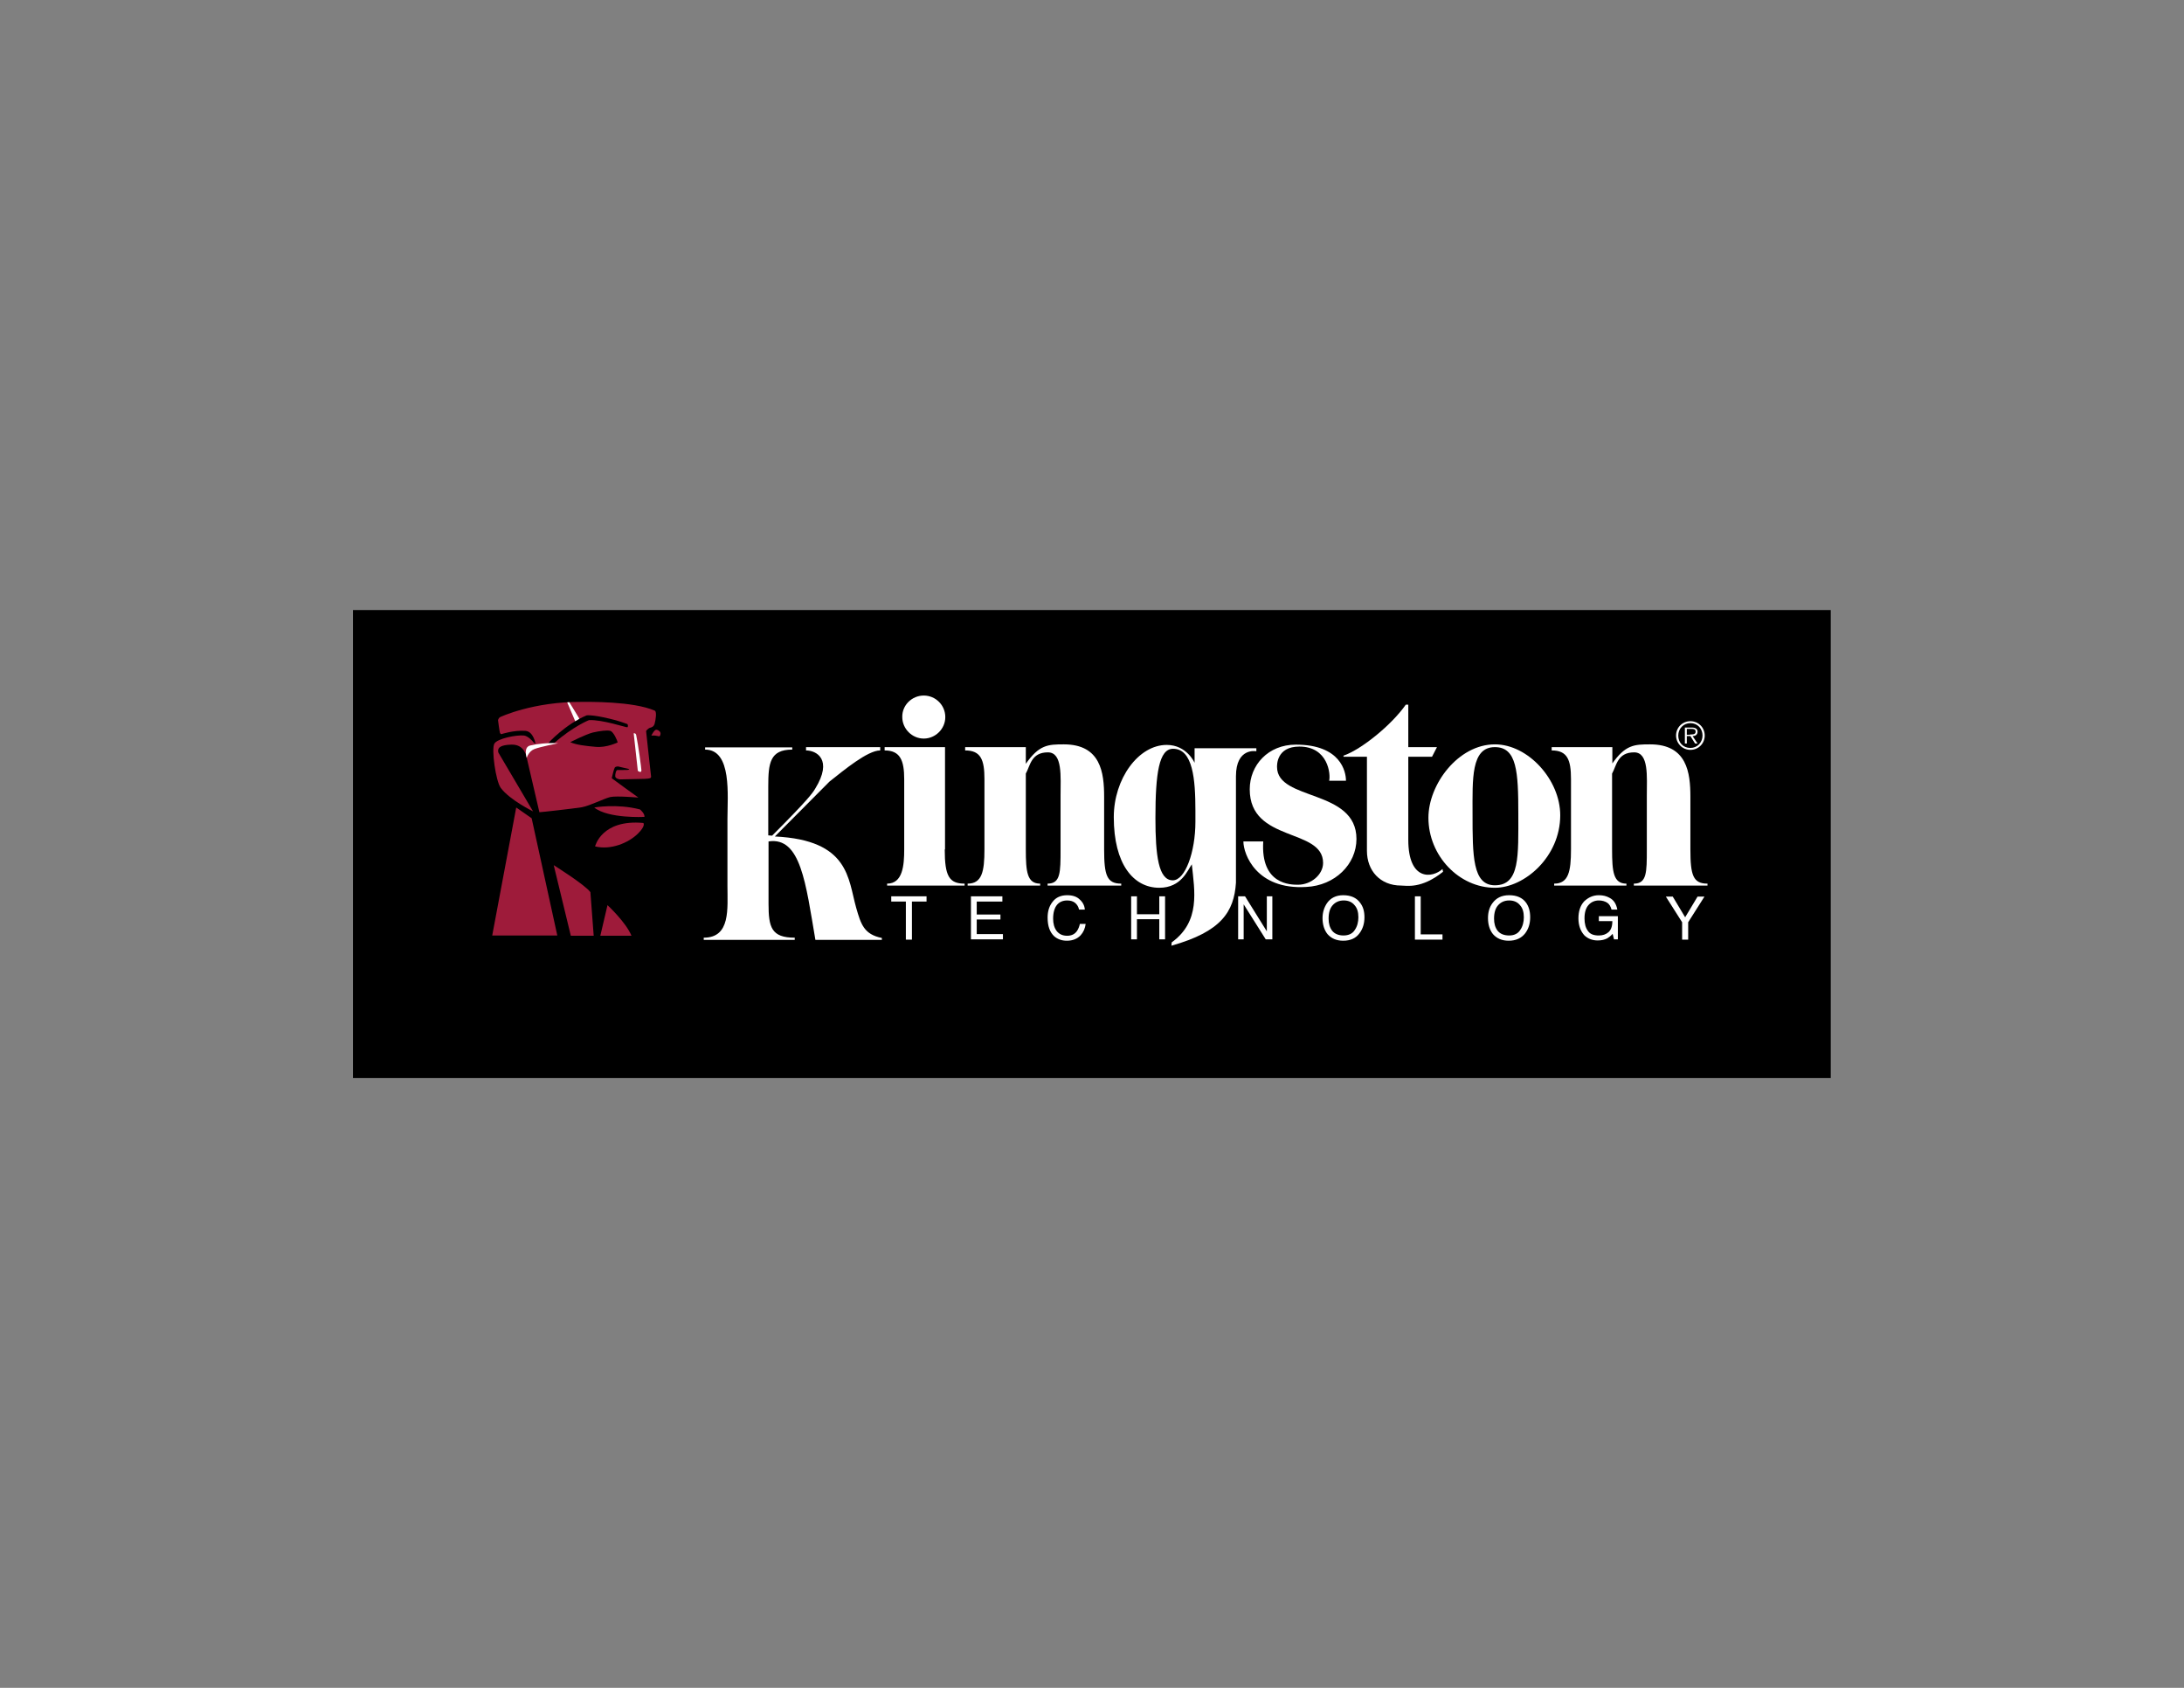 <?xml version="1.0" encoding="utf-8"?>
<!-- Generator: Adobe Illustrator 24.3.0, SVG Export Plug-In . SVG Version: 6.00 Build 0)  -->
<svg version="1.1" id="Layer_1" xmlns="http://www.w3.org/2000/svg" xmlns:xlink="http://www.w3.org/1999/xlink" x="0px" y="0px" viewBox="0 0 792 612" style="enable-background:new 0 0 792 612;" xml:space="preserve">
  <rect x="0" y="0" width="792" height="612" fill="#808080" stroke="none"/>
  <style type="text/css">
	.st0{fill:#FFFFFF;}
	.st1{fill:#9E1B3A;}
</style>
  <g>
    <rect x="128" y="221.2" width="535.9" height="169.7" />
    <g>
      <g>
        <g>
          <g>
            <g>
              <path class="st0" d="M278.7,305.1v22.6c0,8.5,1,12.3,9.5,12.3v0.8h-33V340c9.8,0,8.6-10.5,8.6-18.9V297
							c0-8.5,1.7-25.2-8.1-25.2V271h31.6v0.8c-8.1,0-8.7,4.9-8.7,13.4v17.7l1.4,0.1c13.2-13.2,14.7-15.5,15.6-17
							c6.6-10.7,0.4-13.9-3.3-13.9v-1.2h26.9v1.2c-4.6,0-13.2,7.2-18.4,11.3l-19.8,19.9c27.1,1.3,26.5,15.4,29.5,25.9
							c1.7,5.9,2.8,9.6,9.3,10.9v0.7c0,0-24.1,0-24.1,0C292.2,320.4,290.4,303.3,278.7,305.1z" />
            </g>
            <path class="st0" d="M342.6,308c0,9.7,1.6,12.4,7.2,12.4v0.7h-28.1v-0.7c5.7,0,6.2-6.7,6.2-12.4v-25.5c0-6.7-1.4-10.4-7.1-10.4
						v-1.2h21.9V308z" />
            <path class="st0" d="M335,252.2c4.3,0,7.8,3.5,7.8,7.8c0,4.3-3.6,7.8-7.8,7.8c-4.3,0-7.8-3.6-7.8-7.8
						C327.1,255.7,330.7,252.2,335,252.2z" />
            <path class="st0" d="M371.9,277.1c4.9-7.1,8.2-7.2,13.9-7.2c13.4,0,14.6,10.3,14.6,19l0,19.1c0,9.4,1,12.4,6.2,12.4v0.7h-26.7
						v-0.7c4.7,0,4.7-4.1,4.7-12.4v-19.4c0-7,0.8-15.8-4.6-15.8c-6.1,0-6.4,4.9-8,7.7V308c0,8.2,0.5,12.4,5.2,12.4v0.7h-26.3v-0.7
						c5.2,0,6.1-4.4,6.1-12.4v-25.5c0-7-1.3-10.4-7-10.4v-1.2h22V277.1z" />
            <path class="st0" d="M510.8,270.9h10.3l-1.8,3.5h-8.6v30.1c0,15.1,8.8,13.9,12.4,10.6l0.2,1c-7.9,6.3-13.2,5-15.2,5
						c-7.6,0-12.4-5.4-12.4-12.6v-34.1h-8.5V274c6.6-2.3,17.5-11.2,22.6-18.5h0.9V270.9z" />
            <path class="st0" d="M518,296.5c0-12.1,10.8-26.6,24.1-26.6c12.1,0,23.7,12.9,23.7,25.7c0,15.1-13,26.3-23.7,26.3
						C529.1,321.9,518,310.3,518,296.5z M550.6,295.1c0-15.2-0.5-24.2-8.5-24.2c-8.7,0-8.1,11.6-8.1,24.2c0,15.2,0,25.9,8.1,25.9
						C551.2,321,550.6,310.4,550.6,295.1z" />
            <path class="st0" d="M584.5,277.1c4.9-7.1,8.2-7.2,13.9-7.2c13.4,0,14.6,10.3,14.6,19l0,19.1c0,9.4,1,12.4,6.2,12.4v0.7h-26.7
						v-0.7c4.7,0,4.7-4.1,4.7-12.4v-19.4c0-7,0.8-15.8-4.6-15.8c-6.1,0-6.4,4.9-8,7.7V308c0,8.2,0.5,12.4,5.2,12.4v0.7h-26.2v-0.7
						c5.2,0,6.1-4.4,6.1-12.4v-25.5c0-7-1.3-10.4-7-10.4v-1.2h22V277.1z" />
            <path class="st0" d="M432.2,313.4c-1.5,2-3.7,8.5-11.8,8.5c-9.4,0-16.5-8.6-16.5-25.6c0-13.9,8.9-26.2,19.2-26.2
						c7.3,0,10.1,6.5,10.1,6.5v-5.3h22.4v1.1c0,0-7.4-1.5-7.4,9.1v38.6c-0.7,10.5-5.3,17.7-23.4,22.8l0.1-1.2
						C435.4,334.1,433.2,323.1,432.2,313.4z M433.5,293.9c0-11.3-0.9-22.4-8.1-22.4c-5.1,0-6.4,8.9-6.4,25.1
						c0,13.6,1.1,22.6,6.3,22.6c4.5,0,8.2-10.3,8.2-21.2V293.9z" />
            <path class="st0" d="M450.9,305.1h7.2c-1,15.7,10,15.7,12.6,15.7c4.8,0,9.1-3.7,9.1-7.9c0-12.8-26.6-7.3-26.6-26.7
						c0-8.8,6.7-16.2,16.7-16.2c16.3,0,18.2,9.8,18.2,13.1h-6.1c0.6-2.4-0.4-12.4-10.8-12.4c-8.4,0-8.1,6.9-8.1,7.4
						c0,12.4,28.8,7.9,28.8,26.1c0,9.2-7.8,16.9-18.2,17.4C455.6,322.7,450.9,309.7,450.9,305.1z" />
            <path class="st0" d="M607.8,266.7c0-2.9,2.3-5.2,5.2-5.2c2.9,0,5.2,2.3,5.2,5.2c0,2.9-2.3,5.2-5.2,5.2
						C610.1,271.9,607.8,269.5,607.8,266.7z M617.4,266.7c0-2.5-1.8-4.5-4.4-4.5c-2.5,0-4.4,2-4.4,4.5c0,2.6,1.8,4.5,4.4,4.5
						C615.5,271.2,617.4,269.2,617.4,266.7z M615.6,269.6h-0.9l-1.7-2.7h-1.3v2.7h-0.7v-5.8h2.5c1.5,0,2.1,0.6,2.1,1.5
						c0,1.1-0.8,1.6-1.8,1.6L615.6,269.6z M612.9,266.3c0.8,0,2,0.1,2-1c0-0.9-0.7-1-1.5-1h-1.7v2.1H612.9z" />
            <path class="st0" d="M323.4,325H336v1.9h-5.3v13.8h-2.2v-13.8h-5.3V325z" />
            <path class="st0" d="M352.1,340.7V325h11.4v1.9h-9.3v4.7h8.6v1.8h-8.6v5.3h9.5v1.9H352.1z" />
            <path class="st0" d="M387,324.6c2,0,3.5,0.5,4.6,1.6c1.1,1,1.7,2.2,1.8,3.6h-2.1c-0.2-1-0.7-1.8-1.4-2.4
						c-0.7-0.6-1.7-0.9-2.9-0.9c-1.5,0-2.8,0.5-3.7,1.6c-0.9,1.1-1.4,2.8-1.4,5c0,1.8,0.4,3.3,1.3,4.5c0.9,1.1,2.1,1.7,3.8,1.7
						c1.6,0,2.8-0.6,3.6-1.8c0.4-0.6,0.8-1.5,1-2.5h2.1c-0.2,1.6-0.8,3-1.8,4.1c-1.2,1.3-2.9,2-5,2c-1.8,0-3.3-0.5-4.6-1.6
						c-1.6-1.5-2.4-3.7-2.4-6.8c0-2.3,0.6-4.2,1.8-5.7C382.9,325.4,384.7,324.6,387,324.6z" />
            <path class="st0" d="M410.2,340.7V325h2.1v6.5h8.1V325h2.1v15.6h-2.1v-7.3h-8.1v7.3H410.2z" />
            <path class="st0" d="M449,340.7V325h2.5l7.9,12.7V325h2v15.6H459l-8-12.7v12.7H449z" />
            <path class="st0" d="M483.1,337.5c-0.9-1.2-1.3-2.6-1.3-4.4c0-2.2,0.5-3.8,1.5-4.9c1-1.1,2.3-1.7,4-1.7c1.7,0,3,0.6,3.9,1.7
						c1,1.1,1.4,2.6,1.4,4.4c0,1.7-0.4,3.3-1.3,4.6c-0.8,1.3-2.2,2-4.1,2C485.4,339.2,484,338.6,483.1,337.5z M481.2,327.5
						c-1,1.5-1.6,3.3-1.6,5.4c0,2.3,0.6,4.3,1.8,5.8c1.4,1.6,3.3,2.4,5.7,2.4c2.6,0,4.6-0.9,5.9-2.7c1.2-1.6,1.8-3.5,1.8-5.8
						c0-2.2-0.5-3.9-1.6-5.3c-1.3-1.8-3.4-2.7-6.1-2.7C484.5,324.6,482.5,325.6,481.2,327.5z" />
            <path class="st0" d="M513.1,340.7V325h2.1v13.8h7.9v1.9H513.1z" />
            <path class="st0" d="M543.1,337.5c-0.9-1.2-1.3-2.6-1.3-4.4c0-2.2,0.5-3.8,1.5-4.9c1-1.1,2.3-1.7,4-1.7c1.7,0,3,0.6,3.9,1.7
						c1,1.1,1.4,2.6,1.4,4.4c0,1.7-0.4,3.3-1.3,4.6c-0.8,1.3-2.2,2-4,2C545.4,339.2,544,338.6,543.1,337.5z M541.2,327.5
						c-1.1,1.5-1.6,3.3-1.6,5.4c0,2.3,0.6,4.3,1.8,5.8c1.4,1.6,3.3,2.4,5.7,2.4c2.6,0,4.6-0.9,6-2.7c1.2-1.6,1.8-3.5,1.8-5.8
						c0-2.2-0.5-3.9-1.5-5.3c-1.3-1.8-3.4-2.7-6.1-2.7C544.5,324.6,542.6,325.6,541.2,327.5z" />
            <path class="st0" d="M579.8,324.6c1.5,0,2.7,0.3,3.8,0.9c1.6,0.8,2.5,2.2,2.9,4.3h-2.1c-0.3-1.1-0.8-2-1.6-2.5
						c-0.8-0.5-1.8-0.8-3-0.8c-1.4,0-2.7,0.5-3.7,1.6c-1,1.1-1.5,2.7-1.5,4.9c0,1.9,0.4,3.4,1.2,4.5c0.8,1.2,2.1,1.7,4,1.7
						c1.4,0,2.6-0.4,3.5-1.2c0.9-0.8,1.4-2.1,1.4-4h-4.9v-1.8h6.9v8.4h-1.4l-0.5-2c-0.7,0.8-1.4,1.3-1.9,1.6
						c-0.9,0.5-2.1,0.8-3.5,0.8c-1.9,0-3.5-0.6-4.8-1.8c-1.4-1.5-2.2-3.6-2.2-6.2c0-2.6,0.7-4.7,2.1-6.2
						C576,325.4,577.7,324.6,579.8,324.6z" />
            <path class="st0" d="M610,334.4l-5.9-9.3h2.5l4.5,7.5l4.5-7.5h2.5l-5.9,9.3v6.3H610V334.4z" />
          </g>
        </g>
      </g>
      <g>
        <path d="M179.8,266.3c-0.3-1.3-0.7-4.3-0.7-4.3c-0.6-2.4,0.6-3.1,0.6-3.1s11-5.7,31.2-6.2c6.1-0.2,16.7-0.3,27.2,3.2
				c0.7,0.3,0.9,0.9,1.2,1.9c0.3,1.3,0.5,2.5,0.7,3.6c0.4,2.7,0.5,4.3,0.4,5.8c-0.1,1.1-1.3,3-1.3,3.5c-0.2,1.9,0.5,9.1,0.3,12.6
				c-0.3,3.5-1.6,15.3-4.4,23.1c-3,8.2-8.1,6.8-10.7,6.8l12.3,27.7l-60.2,0l8.9-48.2c0,0,0.1-1.2-0.9-1.9c-2.4-1.5-4.3-3.9-4.3-3.9
				s-1.2-1.4-2.6-9.3c0,0-1.2-7.4,0.1-9.1c0.6-0.8,2-1.5,2.5-1.7L179.8,266.3z" />
        <path class="st1" d="M227.9,278.8l-3.8-0.9c0,0-1,0-1.2,0.5c-0.3,0.5-1,3.5-1,3.5s-0.1,0.2,0.1,0.4c0.2,0.2,9.5,6.9,9.5,6.9
				s-7.8-0.7-10.2-0.2c-2.4,0.6-7.2,3.1-10.3,3.7c-3.1,0.5-14.7,1.8-15.4,1.8l-4.6-19.8c0,0-0.6-4.9-5.6-4.7
				c-3.8,0.1-4.4,1.1-4.6,1.5c-0.4,0.8,0,1.5,0,1.5l12.5,21.2c0,0-8.4-4.1-11.7-8.5c-1.8-2.4-3.5-14.2-2.3-16.1
				c1.1-1.8,7.9-3.2,10.8-2.9c1.4,0.3,2.7,1.6,3.5,2.6c0.3,0.3,0.4,0.1,0.6,0.4c0,0-0.7-4.5-3.7-4.7c-4.2-0.3-8.7,1.2-8.7,1.2
				s-0.3,0-0.5-0.5c-0.2-0.6-0.7-4.6-0.7-4.6s0.2-0.8,0.8-1.1c0,0,11.8-5.6,29.5-5.5c2.1,0,18.7-0.3,26.6,3.2
				c0.7,0.5,0.3,3.2-0.1,4.7c-0.3,1.2-1.4,1.4-1.4,1.4c-1.2,0.3-1.7,1.3-1.7,1.3s1.7,15.8,1.8,16.4c0.1,0.7-0.5,0.8-2.1,0.9
				c-0.7,0-9.2,0.2-9.2,0.2s-1.7-0.2-1.7-1.2c0-0.8,0.3-2.2,0.8-2.2c0.5,0,1.6,0,1.6,0S229.2,279.3,227.9,278.8z" />
        <path class="st1" d="M215.5,292.8c0,0,8.1-1.5,16.6,0.7c0,0,1.8,1.5,1.6,2.7C233.7,296.2,220.6,296.9,215.5,292.8z" />
        <path class="st1" d="M215.8,306.9c0,0,2.3-9.9,17.5-8.5c0,0,1,0.9-1.9,3.8C227.9,305.7,221.4,308.3,215.8,306.9z" />
        <path d="M212.7,259.4c0,0,1.7-0.4,8.4,1.2c3.5,0.8,5.3,1.6,6.3,1.9c0.4,0.1,0.4,1.1,0.1,1.2c-0.5,0.1-9-2.8-13.9-2.6
				c0,0-5.8,2.3-12.6,8.3c0,0-1.5,0.3-2.1,0C198.9,269.3,205.1,262.6,212.7,259.4z" />
        <path d="M206.8,269.1c0,0,5.5-2.8,8.2-3.5c2.7-0.6,5.1-0.9,6.3-0.6c1.2,0.3,2.6,3.6,2.7,4.2c0,0-4.1,2-8,1.6
				C212.6,270.5,208.9,270.1,206.8,269.1z" />
        <path class="st1" d="M238,264.6c0.7,0.1,0.7,0.2,1.2,0.6c0.5,0.4,0.4,1.4,0,1.7c-0.3,0.3-0.6-0.3-3-0.2
				C236.2,266.7,237.3,264.5,238,264.6z" />
        <polygon class="st1" points="187.2,292.8 192.8,296.7 202.1,339.2 178.5,339.2 			" />
        <path class="st1" d="M200.8,313.7c0,0,11.5,7.2,13.3,9.8l1.2,15.8H207L200.8,313.7z" />
        <path class="st1" d="M220.3,328.2c0,0,6.7,6.2,8.7,11.1h-11.3L220.3,328.2z" />
        <path class="st0" d="M229.8,265.9c0,0,0.7-0.2,0.9,0.6c0.8,3.8,1.9,12.2,1.9,12.8c0,1.2-1.3,0.2-1.3,0.2L229.8,265.9z" />
        <path class="st0" d="M205.7,254.7c0,0,0.3-0.1,0.7-0.1c0.1,0,3.7,6,3.7,6c-0.1,0.1-1.3,0.8-1.5,0.9L205.7,254.7z" />
        <path class="st0" d="M191,274.8c0,0-1.3-3.9,1.3-4.5c2.6-0.6,6-1,10.1-0.8c0,0-6.6,1.3-8.6,2.1C191.7,272.4,191,274.8,191,274.8z
				" />
      </g>
    </g>
  </g>
</svg>